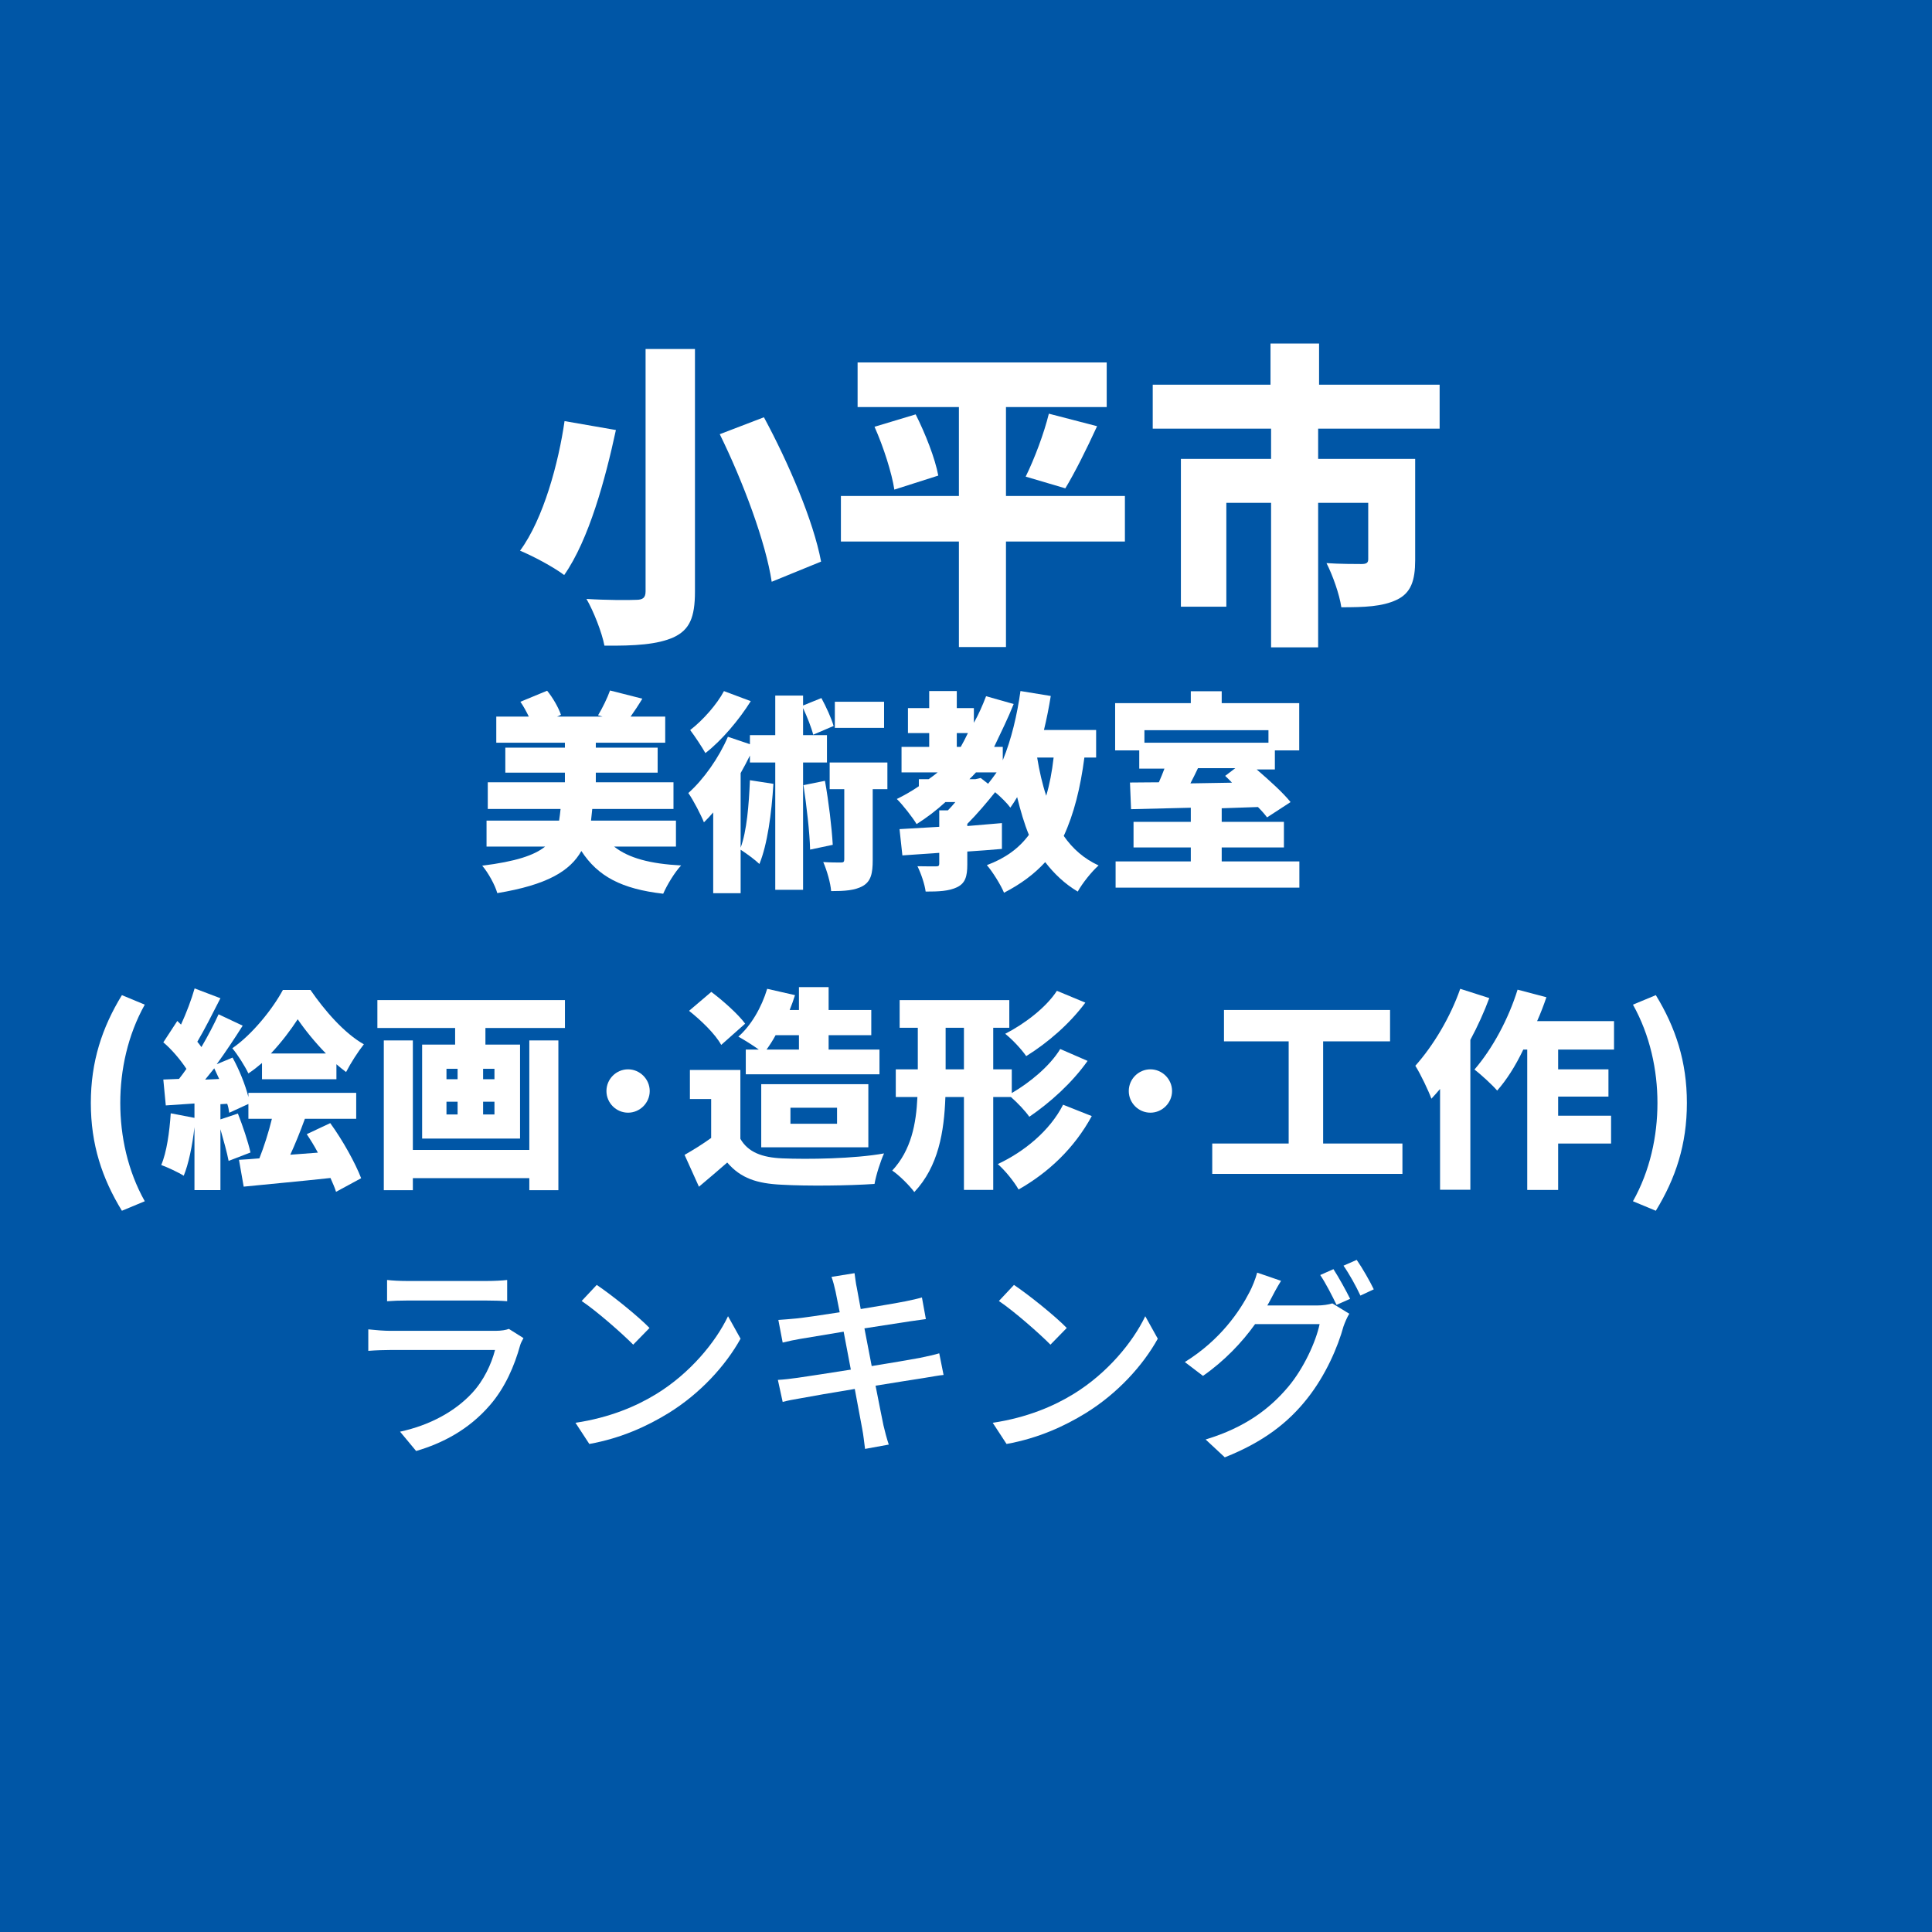 <svg xmlns='http://www.w3.org/2000/svg' xmlns:xlink='http://www.w3.org/1999/xlink' width='100' height='100' viewBox='0, 0, 100, 100'><rect width='100' height='100' fill='#0056A6' /><g fill='#FFFFFF' transform='scale(0.006) translate(-4013.0, -2029.0) translate(8454.167, 4195.656)'>
<g transform="matrix(1,0,0,1,0,3136)">
  <path transform="matrix(1,0,0,1,0,0)" d="M 1128 -2292 L 1128 -202 C 1128 -147 1106 -128 1045 -128 C 986 -125 784 -125 618 -136 C 680 -29 752 155 773 267 C 1037 270 1232 257 1370 195 C 1506 131 1554 27 1554 -199 L 1554 -2292 L 1128 -2292 M 1768 -1557 C 1970 -1146 2165 -623 2216 -284 L 2642 -458 C 2576 -810 2360 -1312 2149 -1703 L 1768 -1557 M 429 -1670 C 378 -1314 248 -827 45 -552 C 152 -508 330 -414 426 -342 C 640 -648 781 -1171 872 -1593 L 429 -1670 Z"/>
  <path transform="matrix(1,0,0,1,2701,0)" d="M 2562 -1024 L 1536 -1024 L 1536 -1791 L 2405 -1791 L 2405 -2176 L 256 -2176 L 256 -1791 L 1130 -1791 L 1130 -1024 L 112 -1024 L 112 -631 L 1130 -631 L 1130 279 L 1536 279 L 1536 -631 L 2562 -631 L 2562 -1024 M 402 -1621 C 480 -1447 552 -1219 573 -1079 L 952 -1200 C 925 -1348 840 -1563 757 -1728 L 402 -1621 M 2048 -1090 C 2128 -1222 2229 -1423 2322 -1626 L 1906 -1734 C 1864 -1563 1781 -1343 1706 -1191 L 2048 -1090 Z"/>
  <path transform="matrix(1,0,0,1,5402,0)" d="M 2576 -1605 L 2576 -1984 L 1536 -1984 L 1536 -2339 L 1117 -2339 L 1117 -1984 L 101 -1984 L 101 -1605 L 1122 -1605 L 1122 -1344 L 344 -1344 L 344 -69 L 736 -69 L 736 -965 L 1122 -965 L 1122 282 L 1528 282 L 1528 -965 L 1960 -965 L 1960 -478 C 1960 -447 1944 -437 1901 -437 C 1864 -437 1706 -437 1600 -445 C 1653 -341 1712 -176 1728 -64 C 1925 -64 2080 -69 2205 -128 C 2328 -186 2365 -293 2365 -471 L 2365 -1344 L 1528 -1344 L 1528 -1605 L 2576 -1605 Z"/>
</g>
</g>
<g fill='#FFFFFF' transform='scale(0.004) translate(-5331.5, -2029.0) translate(11513.333, 10167.9)'>
<g transform="matrix(1,0,0,1,0,3136)">
  <path transform="matrix(1,0,0,1,0,0)" d="M 2565 -320 L 2565 -656 L 1466 -656 C 1472 -704 1477 -756 1482 -807 L 2533 -807 L 2533 -1152 L 1528 -1152 L 1528 -1277 L 2328 -1277 L 2328 -1600 L 1528 -1600 L 1528 -1664 L 2426 -1664 L 2426 -2002 L 1978 -2002 C 2024 -2068 2077 -2145 2130 -2234 L 1712 -2340 C 1677 -2242 1613 -2111 1557 -2019 L 1616 -2002 L 1026 -2002 L 1077 -2025 C 1045 -2119 973 -2245 898 -2337 L 552 -2194 C 592 -2137 629 -2068 661 -2002 L 240 -2002 L 240 -1664 L 1128 -1664 L 1128 -1600 L 357 -1600 L 357 -1277 L 1128 -1277 L 1128 -1152 L 130 -1152 L 130 -807 L 1072 -807 C 1066 -756 1061 -704 1053 -656 L 114 -656 L 114 -320 L 872 -320 C 730 -206 490 -127 58 -73 C 133 14 224 176 253 282 C 896 176 1194 -3 1341 -263 C 1554 65 1861 228 2400 290 C 2448 179 2549 11 2632 -76 C 2232 -97 1952 -171 1765 -320 L 2565 -320 Z"/>
  <path transform="matrix(1,0,0,1,2701,0)" d="M 2557 -2194 L 1920 -2194 L 1920 -1856 L 2557 -1856 L 2557 -2194 M 485 -2332 C 397 -2165 216 -1957 48 -1828 C 106 -1752 200 -1610 245 -1530 C 456 -1693 682 -1962 832 -2202 L 485 -2332 M 1818 -1408 L 1818 -1762 L 1509 -1762 L 1509 -2112 C 1562 -1998 1618 -1857 1640 -1768 L 1904 -1881 C 1877 -1977 1808 -2128 1746 -2242 L 1509 -2146 L 1509 -2274 L 1149 -2274 L 1149 -1762 L 821 -1762 L 821 -1645 L 536 -1741 C 421 -1472 224 -1191 24 -1013 C 88 -924 192 -721 226 -634 C 266 -673 306 -715 346 -762 L 346 283 L 701 283 L 701 -279 C 773 -234 893 -145 944 -95 C 1048 -351 1101 -748 1125 -1132 L 821 -1179 C 808 -860 781 -523 701 -306 L 701 -1271 C 744 -1346 784 -1424 821 -1498 L 821 -1408 L 1149 -1408 L 1149 239 L 1509 239 L 1509 -1408 L 1818 -1408 M 1514 -1115 C 1554 -851 1594 -507 1600 -281 L 1893 -343 C 1880 -571 1840 -904 1792 -1171 L 1514 -1115 M 2600 -1408 L 1853 -1408 L 1853 -1063 L 2042 -1063 L 2042 -156 C 2042 -123 2032 -114 2000 -114 C 1965 -114 1861 -114 1770 -120 C 1818 -10 1864 150 1872 256 C 2045 256 2178 248 2282 190 C 2389 128 2410 24 2410 -147 L 2410 -1063 L 2600 -1063 L 2600 -1408 Z"/>
  <path transform="matrix(1,0,0,1,5402,0)" d="M 2050 -1472 C 2029 -1287 1997 -1122 1954 -978 C 1904 -1128 1866 -1295 1837 -1472 L 2050 -1472 M 1037 -1192 L 960 -1192 C 989 -1220 1016 -1249 1045 -1280 L 1312 -1280 C 1277 -1230 1240 -1181 1202 -1133 L 1106 -1208 L 1037 -1192 M 797 -1789 L 941 -1789 C 912 -1728 880 -1667 848 -1610 L 797 -1610 L 797 -1789 M 2600 -1472 L 2600 -1829 L 1925 -1829 C 1960 -1973 1989 -2120 2013 -2269 L 1621 -2333 C 1578 -2026 1504 -1707 1392 -1437 L 1392 -1610 L 1280 -1610 C 1376 -1813 1461 -1983 1533 -2165 L 1176 -2266 C 1130 -2146 1080 -2031 1018 -1922 L 1018 -2112 L 797 -2112 L 797 -2333 L 440 -2333 L 440 -2112 L 165 -2112 L 165 -1789 L 440 -1789 L 440 -1610 L 82 -1610 L 82 -1280 L 549 -1280 C 512 -1249 472 -1220 432 -1192 L 306 -1192 L 306 -1101 C 216 -1040 120 -984 21 -936 C 96 -863 226 -697 277 -611 C 408 -694 533 -789 650 -896 L 778 -896 C 746 -857 714 -821 682 -789 L 570 -789 L 570 -576 C 378 -565 202 -554 56 -546 L 93 -206 L 570 -239 L 570 -99 C 570 -71 560 -64 525 -64 C 493 -64 376 -64 288 -66 C 333 25 381 163 394 262 C 562 262 693 257 800 206 C 906 155 933 67 933 -88 L 933 -256 C 1082 -266 1234 -277 1381 -290 L 1381 -624 C 1234 -611 1082 -599 933 -586 L 933 -614 C 1061 -742 1192 -898 1293 -1024 C 1370 -960 1450 -880 1490 -824 C 1522 -870 1552 -914 1578 -960 C 1621 -786 1672 -611 1730 -472 C 1600 -296 1424 -169 1186 -80 C 1258 1 1370 182 1408 277 C 1624 166 1800 35 1941 -119 C 2056 30 2192 161 2362 262 C 2421 155 2544 1 2632 -76 C 2445 -162 2298 -290 2181 -458 C 2314 -746 2397 -1082 2448 -1472 L 2600 -1472 Z"/>
  <path transform="matrix(1,0,0,1,8102,0)" d="M 1701 -1335 L 1570 -1235 C 1600 -1207 1629 -1178 1658 -1147 L 1120 -1138 C 1152 -1200 1186 -1266 1218 -1335 L 1701 -1335 M 2130 -1826 L 2130 -1664 L 525 -1664 L 525 -1826 L 2130 -1826 M 1525 -128 L 1525 -309 L 2330 -309 L 2330 -640 L 1525 -640 L 1525 -816 C 1680 -821 1837 -826 1994 -832 C 2042 -784 2082 -738 2112 -698 L 2416 -896 C 2320 -1016 2144 -1175 1978 -1318 L 2213 -1318 L 2213 -1565 L 2528 -1565 L 2528 -2176 L 1525 -2176 L 1525 -2330 L 1125 -2330 L 1125 -2176 L 146 -2176 L 146 -1565 L 458 -1565 L 458 -1329 L 784 -1329 C 762 -1272 738 -1209 712 -1152 C 576 -1152 450 -1149 338 -1149 L 352 -804 C 570 -810 837 -815 1125 -823 L 1125 -640 L 384 -640 L 384 -309 L 1125 -309 L 1125 -128 L 152 -128 L 152 211 L 2530 211 L 2530 -128 L 1525 -128 Z"/>
</g>
</g>
<g fill='#FFFFFF' transform='scale(0.004) translate(-10362.0, -2029.0) translate(11513.333, 14010.1)'>
<g transform="matrix(1,0,0,1,0,3136)">
  <path transform="matrix(1,0,0,1,-192,0)" d="M 618 550 L 914 427 C 693 33 597 -415 597 -845 C 597 -1271 693 -1722 914 -2117 L 618 -2240 C 362 -1821 216 -1381 216 -845 C 216 -306 362 131 618 550 Z"/>
  <path transform="matrix(1,0,0,1,909,0)" d="M 1445 -1485 C 1584 -1632 1704 -1793 1792 -1928 C 1882 -1795 2016 -1629 2157 -1485 L 1445 -1485 M 1330 -1152 L 2293 -1152 L 2293 -1346 C 2336 -1308 2378 -1275 2418 -1245 C 2480 -1365 2570 -1505 2648 -1604 C 2394 -1747 2141 -2040 1957 -2307 L 1600 -2307 C 1474 -2071 1208 -1733 946 -1553 C 1018 -1466 1109 -1321 1154 -1227 C 1216 -1268 1274 -1314 1330 -1362 L 1330 -1152 M 594 -1147 C 632 -1194 672 -1242 712 -1293 C 733 -1250 754 -1201 776 -1155 L 594 -1147 M 1909 -441 C 1957 -369 2008 -288 2053 -202 L 1696 -175 C 1757 -308 1824 -472 1885 -640 L 2549 -640 L 2549 -976 L 1154 -976 L 1154 -922 C 1112 -1087 1032 -1282 949 -1432 L 744 -1346 C 861 -1507 978 -1684 1080 -1845 L 768 -1992 C 709 -1862 632 -1715 546 -1568 C 530 -1590 512 -1615 493 -1637 C 586 -1793 693 -2006 792 -2200 L 458 -2327 C 418 -2186 352 -2011 282 -1859 L 234 -1906 L 53 -1629 C 157 -1543 274 -1405 352 -1286 C 320 -1240 288 -1196 256 -1156 L 53 -1148 L 85 -813 L 456 -838 L 456 -652 L 149 -711 C 133 -467 96 -204 26 -42 C 106 -13 250 54 317 97 C 378 -50 429 -289 456 -532 L 456 283 L 792 283 L 792 -505 C 834 -359 877 -204 898 -95 L 1181 -204 C 1149 -347 1080 -549 1018 -708 L 792 -632 L 792 -829 L 880 -834 C 893 -798 901 -757 906 -718 L 1154 -832 L 1154 -640 L 1458 -640 C 1416 -466 1354 -273 1296 -128 C 1200 -119 1112 -114 1032 -109 L 1093 238 C 1405 206 1824 169 2216 126 C 2245 193 2272 251 2288 305 L 2613 129 C 2538 -66 2376 -360 2213 -584 L 1909 -441 Z"/>
  <path transform="matrix(1,0,0,1,3610,0)" d="M 2088 -237 L 581 -237 L 581 -1654 L 205 -1654 L 205 284 L 581 284 L 581 128 L 2088 128 L 2088 284 L 2464 284 L 2464 -1654 L 2088 -1654 L 2088 -237 M 1637 -1152 L 1490 -1152 L 1490 -1287 L 1637 -1287 L 1637 -1152 M 1637 -696 L 1490 -696 L 1490 -861 L 1637 -861 L 1637 -696 M 1016 -861 L 1160 -861 L 1160 -696 L 1016 -696 L 1016 -861 M 1016 -1287 L 1160 -1287 L 1160 -1152 L 1016 -1152 L 1016 -1287 M 122 -2176 L 122 -1815 L 1128 -1815 L 1128 -1600 L 701 -1600 L 701 -384 L 1968 -384 L 1968 -1600 L 1520 -1600 L 1520 -1815 L 2549 -1815 L 2549 -2176 L 122 -2176 Z"/>
  <path transform="matrix(1,0,0,1,6310,0)" d="M 666 -1280 C 512 -1280 386 -1154 386 -999 C 386 -845 512 -719 666 -719 C 818 -719 946 -845 946 -999 C 946 -1154 818 -1280 666 -1280 Z"/>
  <path transform="matrix(1,0,0,1,7667,0)" d="M 1520 -1722 L 1520 -1536 L 1101 -1536 C 1141 -1592 1181 -1653 1218 -1722 L 1520 -1722 M 832 -1536 L 832 -1216 L 2562 -1216 L 2562 -1536 L 1904 -1536 L 1904 -1722 L 2456 -1722 L 2456 -2048 L 1904 -2048 L 1904 -2344 L 1520 -2344 L 1520 -2048 L 1400 -2048 C 1426 -2111 1448 -2174 1469 -2240 L 1109 -2322 C 1037 -2082 901 -1847 736 -1703 C 805 -1665 917 -1596 1000 -1536 L 832 -1536 M 1410 -783 L 2013 -783 L 2013 -576 L 1410 -576 L 1410 -783 M 2418 -271 L 2418 -1088 L 1032 -1088 L 1032 -271 L 2418 -271 M 824 -1871 C 733 -1994 538 -2168 386 -2282 L 98 -2037 C 250 -1917 437 -1738 514 -1596 L 824 -1871 M 762 -1272 L 109 -1272 L 109 -896 L 384 -896 L 384 -392 C 272 -311 149 -235 40 -173 L 226 239 C 370 118 482 22 592 -74 C 768 131 978 198 1296 213 C 1629 232 2160 226 2498 203 C 2517 89 2578 -98 2621 -192 C 2237 -122 1629 -114 1304 -128 C 1042 -139 861 -208 762 -381 L 762 -1272 Z"/>
  <path transform="matrix(1,0,0,1,10368,0)" d="M 2157 -2296 C 2016 -2077 1730 -1863 1488 -1740 C 1586 -1661 1698 -1540 1760 -1451 C 2040 -1625 2322 -1869 2525 -2143 L 2157 -2296 M 717 -1280 L 717 -1818 L 954 -1818 L 954 -1280 L 717 -1280 M 1562 -922 C 1650 -844 1746 -744 1800 -666 C 2069 -850 2352 -1103 2554 -1389 L 2200 -1543 C 2064 -1319 1802 -1106 1573 -973 L 1573 -1280 L 1333 -1280 L 1333 -1818 L 1541 -1818 L 1541 -2176 L 122 -2176 L 122 -1818 L 357 -1818 L 357 -1280 L 72 -1280 L 72 -922 L 352 -922 C 336 -574 272 -235 26 30 C 114 88 250 224 312 308 C 624 -23 698 -471 714 -922 L 954 -922 L 954 280 L 1333 280 L 1333 -922 L 1562 -922 M 2237 -822 C 2064 -482 1730 -212 1392 -54 C 1490 32 1602 172 1661 275 C 2045 57 2381 -257 2608 -675 L 2237 -822 Z"/>
  <path transform="matrix(1,0,0,1,13069,0)" d="M 666 -1280 C 512 -1280 386 -1154 386 -999 C 386 -845 512 -719 666 -719 C 818 -719 946 -845 946 -999 C 946 -1154 818 -1280 666 -1280 Z"/>
  <path transform="matrix(1,0,0,1,14426,0)" d="M 1544 -320 L 1544 -1642 L 2410 -1642 L 2410 -2048 L 261 -2048 L 261 -1642 L 1098 -1642 L 1098 -320 L 109 -320 L 109 73 L 2570 73 L 2570 -320 L 1544 -320 Z"/>
  <path transform="matrix(1,0,0,1,17126,0)" d="M 618 -2322 C 490 -1954 269 -1586 37 -1326 C 104 -1221 210 -997 245 -900 C 282 -941 320 -981 357 -1026 L 357 278 L 749 278 L 749 -1661 C 845 -1840 928 -2024 994 -2202 L 618 -2322 M 2608 -1536 L 2608 -1904 L 1613 -1904 C 1658 -2005 1698 -2109 1733 -2213 L 1360 -2311 C 1242 -1930 1034 -1546 802 -1277 C 885 -1215 1034 -1077 1096 -1005 C 1213 -1138 1328 -1313 1434 -1536 L 1485 -1536 L 1485 281 L 1885 281 L 1885 -320 L 2570 -320 L 2570 -680 L 1885 -680 L 1885 -927 L 2536 -927 L 2536 -1280 L 1885 -1280 L 1885 -1536 L 2608 -1536 Z"/>
  <path transform="matrix(1,0,0,1,19827,0)" d="M 448 550 C 704 131 850 -306 850 -845 C 850 -1381 704 -1821 448 -2240 L 152 -2117 C 373 -1722 469 -1271 469 -845 C 469 -415 373 33 152 427 L 448 550 Z"/>
</g>
</g>
<g fill='#FFFFFF' transform='scale(0.004) translate(-6551.5, -2029.0) translate(11272.222, 17513.848)'>
<g transform="matrix(1,0,0,1,0,3136)">
  <path transform="matrix(1,0,0,1,-320,0)" d="M 608 -2058 L 608 -1783 C 682 -1789 778 -1792 864 -1792 L 1898 -1792 C 1989 -1792 2096 -1789 2162 -1783 L 2162 -2058 C 2096 -2050 1986 -2045 1901 -2045 L 864 -2045 C 776 -2045 677 -2050 608 -2058 M 2373 -1306 L 2184 -1425 C 2149 -1411 2085 -1400 2013 -1400 L 648 -1400 C 570 -1400 469 -1408 365 -1419 L 365 -1141 C 466 -1149 584 -1152 648 -1152 L 2005 -1152 C 1957 -968 1861 -760 1709 -596 C 1490 -359 1165 -179 776 -95 L 984 155 C 1325 55 1664 -120 1938 -437 C 2136 -665 2256 -946 2330 -1213 C 2336 -1237 2357 -1277 2373 -1306 Z"/>
  <path transform="matrix(1,0,0,1,2380,0)" d="M 621 -1994 L 426 -1786 C 624 -1653 954 -1362 1093 -1221 L 1304 -1437 C 1154 -1592 808 -1869 621 -1994 M 346 -210 L 525 64 C 938 -10 1277 -168 1546 -333 C 1962 -589 2290 -952 2482 -1298 L 2320 -1589 C 2157 -1248 1824 -848 1394 -584 C 1138 -426 792 -277 346 -210 Z"/>
  <path transform="matrix(1,0,0,1,5079,0)" d="M 1013 -1906 C 1021 -1869 1040 -1773 1066 -1640 C 824 -1602 602 -1570 504 -1560 C 421 -1552 346 -1546 272 -1541 L 328 -1248 C 413 -1269 477 -1282 557 -1296 C 650 -1312 872 -1349 1117 -1389 C 1146 -1234 1178 -1064 1210 -898 C 922 -853 650 -810 520 -792 C 445 -781 333 -768 266 -765 L 328 -480 C 386 -496 466 -512 576 -530 C 701 -554 970 -600 1261 -648 C 1306 -400 1346 -200 1357 -133 C 1373 -53 1381 32 1394 128 L 1701 72 C 1674 -8 1650 -101 1632 -178 C 1616 -250 1578 -450 1530 -690 C 1778 -730 2013 -768 2152 -789 C 2253 -805 2349 -824 2410 -829 L 2354 -1109 C 2293 -1090 2205 -1072 2104 -1050 C 1976 -1026 1738 -986 1480 -944 C 1448 -1109 1416 -1280 1386 -1432 C 1626 -1469 1850 -1504 1968 -1522 C 2042 -1533 2133 -1546 2181 -1552 L 2130 -1832 C 2077 -1816 1994 -1797 1912 -1781 C 1808 -1760 1581 -1722 1338 -1682 C 1312 -1821 1293 -1922 1288 -1954 C 1274 -2013 1266 -2096 1258 -2146 L 960 -2098 C 981 -2040 997 -1978 1013 -1906 Z"/>
  <path transform="matrix(1,0,0,1,7779,0)" d="M 621 -1994 L 426 -1786 C 624 -1653 954 -1362 1093 -1221 L 1304 -1437 C 1154 -1592 808 -1869 621 -1994 M 346 -210 L 525 64 C 938 -10 1277 -168 1546 -333 C 1962 -589 2290 -952 2482 -1298 L 2320 -1589 C 2157 -1248 1824 -848 1394 -584 C 1138 -426 792 -277 346 -210 Z"/>
  <path transform="matrix(1,0,0,1,10478,0)" d="M 2056 -2198 L 1885 -2122 C 1957 -2016 2042 -1848 2096 -1736 L 2272 -1814 C 2218 -1923 2122 -2097 2056 -2198 M 2357 -2318 L 2186 -2243 C 2261 -2136 2349 -1977 2405 -1856 L 2578 -1937 C 2530 -2038 2429 -2215 2357 -2318 M 1378 -2047 L 1069 -2153 C 1048 -2072 1002 -1960 970 -1901 C 845 -1658 597 -1284 133 -996 L 368 -817 C 645 -1010 874 -1251 1042 -1487 L 1877 -1487 C 1829 -1257 1669 -911 1472 -677 C 1234 -394 917 -150 402 6 L 650 237 C 1149 39 1472 -213 1717 -524 C 1957 -826 2114 -1194 2186 -1457 C 2205 -1511 2234 -1578 2261 -1621 L 2042 -1755 C 1992 -1739 1917 -1728 1842 -1728 L 1200 -1728 C 1216 -1753 1226 -1775 1240 -1800 C 1269 -1856 1325 -1963 1378 -2047 Z"/>
</g>
</g>
</svg>